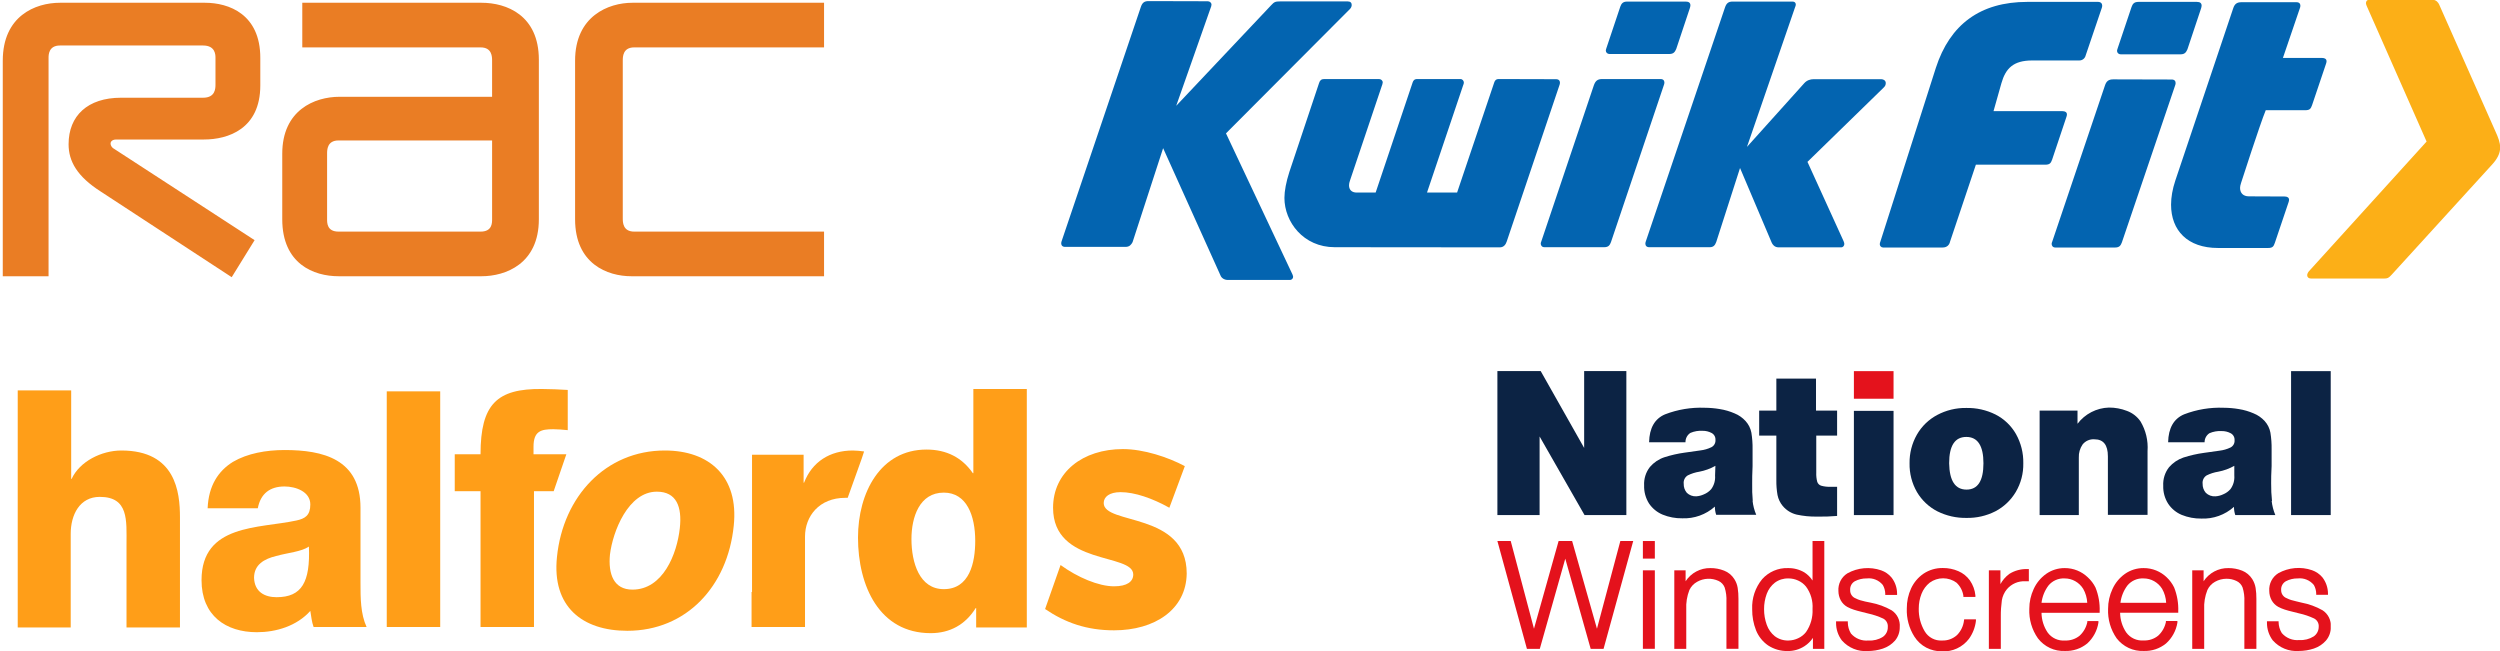 <svg width="384" height="100" viewBox="0 0 384 100" fill="none" xmlns="http://www.w3.org/2000/svg">
<g clip-path="url(#clip0)">
<path d="M290.849 57.01H284.758V61.247H290.849V57.01Z" fill="#E4121C"/>
<path d="M243.326 57V68.802L236.653 57H230V79.117H236.482V67.042L243.386 79.117H249.808V57H243.326Z" fill="#0C2344"/>
<path d="M263.435 73.039C263.496 73.786 263.285 74.53 262.843 75.132C262.53 75.489 262.138 75.766 261.699 75.941C261.332 76.111 260.938 76.21 260.535 76.235C260.272 76.248 260.01 76.207 259.763 76.115C259.516 76.023 259.291 75.881 259.1 75.699C258.771 75.311 258.599 74.813 258.618 74.303C258.588 74.051 258.631 73.796 258.741 73.568C258.852 73.341 259.025 73.15 259.241 73.019C259.801 72.741 260.4 72.55 261.017 72.453C261.882 72.289 262.716 71.985 263.485 71.552L263.435 73.039ZM269.225 76.953C269.142 76.052 269.112 75.147 269.135 74.243C269.135 73.626 269.135 72.736 269.195 71.583C269.195 71.3 269.195 70.865 269.195 70.288C269.195 69.712 269.195 69.277 269.195 69.004C269.209 68.154 269.148 67.305 269.014 66.466C268.889 65.801 268.583 65.185 268.131 64.686C267.66 64.163 267.076 63.755 266.425 63.492C265.703 63.179 264.944 62.959 264.167 62.835C263.405 62.705 262.633 62.637 261.86 62.633C259.776 62.549 257.696 62.893 255.749 63.644C254.163 64.318 253.347 65.748 253.3 67.932H258.889C258.882 67.648 258.947 67.366 259.079 67.115C259.211 66.863 259.405 66.65 259.642 66.496C260.237 66.242 260.883 66.131 261.528 66.172C261.999 66.167 262.465 66.278 262.883 66.496C263.078 66.595 263.24 66.749 263.349 66.939C263.458 67.13 263.508 67.349 263.495 67.568C263.514 67.796 263.465 68.025 263.354 68.225C263.243 68.425 263.076 68.587 262.873 68.691C262.336 68.95 261.759 69.118 261.167 69.186L258.799 69.52C257.727 69.666 256.669 69.906 255.638 70.238C254.783 70.525 254.021 71.038 253.431 71.724C252.8 72.531 252.482 73.541 252.537 74.566C252.506 75.545 252.769 76.51 253.29 77.337C253.806 78.099 254.532 78.693 255.377 79.046C256.333 79.435 257.357 79.628 258.388 79.612C260.228 79.688 262.026 79.043 263.405 77.812C263.403 78.242 263.471 78.669 263.606 79.076H269.757C269.463 78.387 269.274 77.658 269.195 76.912" fill="#0C2344"/>
<path d="M278.938 63.068V58.153H272.847V63.068H270.208V66.911H272.847V73.777C272.837 74.536 272.897 75.295 273.028 76.043C273.152 76.661 273.428 77.238 273.831 77.721C274.387 78.384 275.14 78.848 275.978 79.046C276.99 79.264 278.024 79.366 279.059 79.35C280.1 79.371 281.142 79.338 282.179 79.248V74.768H281.959H281.176C280.692 74.792 280.208 74.737 279.741 74.606C279.599 74.564 279.469 74.487 279.363 74.384C279.256 74.28 279.176 74.151 279.129 74.01C279.008 73.552 278.958 73.078 278.978 72.604V66.911H282.179V63.068H278.938Z" fill="#0C2344"/>
<path d="M290.849 63.108H284.758V79.117H290.849V63.108Z" fill="#0C2344"/>
<path d="M304.657 71.158C304.657 73.855 303.79 75.203 302.058 75.203C300.325 75.203 299.435 73.855 299.389 71.158C299.389 68.461 300.268 67.113 302.028 67.113C303.774 67.113 304.657 68.478 304.657 71.158ZM310.778 71.158C310.81 69.587 310.421 68.036 309.654 66.668C308.921 65.385 307.833 64.345 306.523 63.675C305.118 62.973 303.565 62.626 301.998 62.663C300.453 62.641 298.928 63.01 297.562 63.735C296.254 64.426 295.168 65.478 294.431 66.769C293.673 68.104 293.284 69.62 293.308 71.158C293.278 72.708 293.67 74.236 294.442 75.577C295.189 76.845 296.278 77.873 297.582 78.54C298.972 79.234 300.507 79.58 302.058 79.552C303.592 79.582 305.111 79.235 306.483 78.54C307.784 77.863 308.871 76.833 309.624 75.567C310.411 74.236 310.811 72.708 310.778 71.158" fill="#0C2344"/>
<path d="M313.286 63.068V79.117H319.307V70.288C319.276 69.568 319.481 68.858 319.889 68.266C320.106 67.996 320.384 67.783 320.701 67.646C321.017 67.508 321.362 67.45 321.705 67.477C323.09 67.477 323.772 68.347 323.772 70.096V79.087H329.863V69.277C329.976 67.684 329.598 66.094 328.78 64.726C328.271 63.988 327.549 63.427 326.712 63.118C325.82 62.769 324.87 62.594 323.913 62.602C322.979 62.632 322.063 62.871 321.232 63.301C320.4 63.731 319.674 64.342 319.106 65.09V63.068H313.286Z" fill="#0C2344"/>
<path d="M343.189 73.039C343.25 73.786 343.039 74.53 342.597 75.132C342.284 75.489 341.892 75.766 341.453 75.941C341.09 76.111 340.699 76.21 340.299 76.235C340.028 76.256 339.756 76.219 339.5 76.127C339.244 76.034 339.01 75.889 338.814 75.699C338.481 75.313 338.305 74.814 338.322 74.303C338.292 74.051 338.335 73.796 338.445 73.568C338.556 73.341 338.729 73.15 338.945 73.019C339.505 72.741 340.104 72.55 340.721 72.453C341.586 72.289 342.42 71.985 343.189 71.552V73.039ZM348.979 76.953C348.883 76.053 348.839 75.148 348.849 74.243C348.849 73.626 348.849 72.736 348.919 71.583C348.919 71.3 348.919 70.865 348.919 70.288C348.919 69.712 348.919 69.277 348.919 69.004C348.933 68.154 348.872 67.305 348.738 66.466C348.616 65.802 348.314 65.186 347.865 64.686C347.391 64.162 346.804 63.754 346.149 63.492C345.427 63.179 344.668 62.959 343.892 62.835C343.129 62.704 342.357 62.637 341.584 62.633C339.5 62.549 337.42 62.893 335.473 63.644C333.887 64.318 333.071 65.748 333.024 67.932H338.623C338.621 67.654 338.689 67.38 338.821 67.136C338.952 66.892 339.143 66.686 339.376 66.537C339.972 66.284 340.617 66.173 341.262 66.213C341.734 66.207 342.199 66.318 342.617 66.537C342.812 66.635 342.974 66.789 343.083 66.98C343.192 67.17 343.243 67.389 343.229 67.608C343.249 67.836 343.201 68.063 343.092 68.263C342.983 68.463 342.818 68.626 342.617 68.731C342.076 68.991 341.496 69.158 340.901 69.227L338.533 69.56C337.461 69.707 336.403 69.947 335.372 70.278C334.519 70.569 333.758 71.082 333.165 71.765C332.534 72.571 332.216 73.581 332.272 74.606C332.239 75.587 332.505 76.554 333.034 77.377C333.544 78.141 334.267 78.736 335.111 79.087C336.068 79.475 337.091 79.667 338.122 79.653C339.962 79.73 341.761 79.085 343.139 77.853C343.137 78.282 343.205 78.709 343.34 79.117H349.491C349.202 78.426 349.013 77.698 348.929 76.953" fill="#0C2344"/>
<path d="M358 79.117V66.82V57.87V57.01H351.909V66.82V79.117H358Z" fill="#0C2344"/>
<path d="M278.406 89.169C278.083 88.671 277.659 88.247 277.162 87.925C276.39 87.47 275.508 87.239 274.613 87.258C273.873 87.236 273.137 87.376 272.456 87.67C271.775 87.963 271.166 88.402 270.67 88.957C269.606 90.251 269.059 91.899 269.135 93.578C269.121 94.686 269.322 95.785 269.727 96.814C270.105 97.757 270.751 98.566 271.583 99.14C272.479 99.722 273.527 100.022 274.593 100C275.507 100.009 276.403 99.749 277.172 99.252C277.686 98.921 278.126 98.487 278.467 97.977V99.666H280.213V83.101H278.406V89.169ZM274.734 98.382C273.974 98.413 273.227 98.181 272.616 97.725C272.044 97.269 271.612 96.659 271.372 95.965C271.095 95.197 270.956 94.385 270.961 93.568C270.956 92.764 271.095 91.966 271.372 91.212C271.623 90.532 272.057 89.936 272.627 89.493C273.228 89.05 273.959 88.823 274.704 88.846C275.224 88.843 275.738 88.957 276.209 89.179C276.673 89.388 277.082 89.703 277.403 90.1C278.136 91.091 278.492 92.314 278.406 93.548C278.471 94.807 278.118 96.052 277.403 97.088C277.08 97.498 276.664 97.824 276.189 98.038C275.733 98.255 275.237 98.373 274.734 98.382V98.382Z" fill="#E4121C"/>
<path d="M290.548 93.74C289.549 93.174 288.464 92.778 287.337 92.567L286.494 92.395C286.213 92.334 285.952 92.264 285.722 92.193C285.482 92.12 285.251 92.026 285.029 91.91C284.774 91.816 284.555 91.643 284.404 91.416C284.252 91.189 284.176 90.919 284.186 90.646C284.163 90.373 284.217 90.1 284.343 89.858C284.47 89.615 284.663 89.415 284.899 89.28C285.465 88.983 286.096 88.834 286.735 88.846C287.198 88.792 287.666 88.857 288.097 89.034C288.529 89.21 288.909 89.493 289.203 89.857C289.433 90.257 289.561 90.709 289.575 91.171V91.384H291.391V91.161C291.387 90.264 291.083 89.395 290.528 88.694C290.107 88.193 289.559 87.815 288.943 87.602C288.093 87.311 287.193 87.203 286.3 87.283C285.407 87.363 284.54 87.63 283.755 88.067C283.301 88.351 282.934 88.755 282.692 89.234C282.449 89.713 282.342 90.251 282.38 90.787C282.383 91.285 282.507 91.775 282.741 92.213C282.975 92.638 283.323 92.989 283.745 93.224C284.066 93.397 284.401 93.539 284.748 93.649C285.099 93.76 285.511 93.882 285.952 93.983L286.956 94.236C287.751 94.411 288.524 94.672 289.264 95.014C289.497 95.136 289.688 95.326 289.813 95.558C289.938 95.791 289.992 96.056 289.966 96.319C289.974 96.614 289.908 96.907 289.775 97.17C289.642 97.433 289.445 97.659 289.203 97.826C288.544 98.241 287.772 98.435 286.996 98.382C286.495 98.433 285.99 98.362 285.522 98.175C285.054 97.989 284.637 97.692 284.307 97.31C283.998 96.805 283.832 96.224 283.825 95.631V95.439H282.019V95.651C282.008 96.633 282.322 97.591 282.912 98.372C283.411 98.937 284.033 99.378 284.729 99.66C285.426 99.943 286.177 100.059 286.926 100C287.7 99.995 288.468 99.869 289.203 99.626C289.921 99.388 290.564 98.966 291.07 98.402C291.559 97.818 291.82 97.073 291.802 96.309C291.844 95.806 291.749 95.302 291.528 94.849C291.307 94.397 290.969 94.013 290.548 93.74V93.74Z" fill="#E4121C"/>
<path d="M266.385 88.936C266.016 88.352 265.471 87.901 264.83 87.652C264.152 87.384 263.43 87.25 262.702 87.258C261.953 87.247 261.212 87.426 260.549 87.78C259.886 88.133 259.322 88.649 258.909 89.28V87.602H257.173V99.666H259.01V93.599C258.957 92.584 259.121 91.57 259.491 90.625C259.746 90.087 260.164 89.644 260.685 89.361C261.183 89.08 261.74 88.922 262.311 88.899C262.881 88.876 263.448 88.99 263.967 89.23C264.399 89.432 264.737 89.794 264.91 90.241C265.126 90.937 265.218 91.667 265.181 92.395V99.656H267.027V91.97C267.033 91.408 266.993 90.847 266.907 90.292C266.83 89.808 266.652 89.346 266.385 88.936Z" fill="#E4121C"/>
<path d="M245.293 96.572L241.479 83.101H239.402L235.619 96.572L232.047 83.101H230L234.536 99.666H236.512L240.426 85.812L244.329 99.666H246.306L250.862 83.101H248.885L245.293 96.572Z" fill="#E4121C"/>
<path d="M254.183 87.602H252.347V99.656H254.183V87.602Z" fill="#E4121C"/>
<path d="M254.183 83.101H252.347V85.802H254.183V83.101Z" fill="#E4121C"/>
<path d="M345.939 88.936C345.57 88.356 345.029 87.906 344.393 87.652C343.716 87.385 342.994 87.251 342.266 87.258C341.516 87.247 340.775 87.426 340.113 87.78C339.45 88.133 338.886 88.649 338.473 89.28V87.602H336.727V99.666H338.563V93.599C338.513 92.583 338.681 91.569 339.055 90.625C339.303 90.089 339.714 89.646 340.229 89.361C340.762 89.059 341.363 88.899 341.975 88.896C342.505 88.888 343.03 89.002 343.51 89.23C343.947 89.428 344.29 89.791 344.463 90.241C344.68 90.941 344.772 91.673 344.734 92.405V99.666H346.581V91.97C346.587 91.408 346.546 90.847 346.46 90.292C346.379 89.809 346.201 89.348 345.939 88.936V88.936Z" fill="#E4121C"/>
<path d="M301.676 95.257C301.588 96.12 301.209 96.927 300.603 97.543C299.976 98.116 299.15 98.417 298.305 98.382C297.771 98.418 297.238 98.303 296.765 98.051C296.292 97.799 295.897 97.42 295.626 96.956C295.005 95.902 294.692 94.692 294.722 93.467C294.719 92.695 294.862 91.93 295.144 91.212C295.407 90.536 295.843 89.943 296.408 89.493C297.006 89.059 297.724 88.826 298.46 88.826C299.197 88.826 299.915 89.059 300.512 89.493C301.085 90.025 301.46 90.739 301.576 91.515V91.687H303.422V91.455C303.341 90.629 303.05 89.839 302.58 89.159C302.131 88.53 301.52 88.037 300.813 87.733C300.057 87.403 299.24 87.237 298.415 87.248C297.369 87.23 296.341 87.529 295.465 88.107C294.635 88.674 293.973 89.457 293.548 90.373C293.104 91.339 292.878 92.392 292.886 93.457C292.825 94.986 293.231 96.497 294.05 97.785C294.502 98.499 295.132 99.082 295.876 99.474C296.622 99.858 297.448 100.055 298.285 100.051C299.078 100.091 299.869 99.937 300.591 99.602C301.312 99.268 301.943 98.762 302.429 98.129C303.016 97.317 303.386 96.366 303.503 95.368V95.126H301.696L301.676 95.257Z" fill="#E4121C"/>
<path d="M356.746 93.74C355.747 93.173 354.662 92.776 353.535 92.567L352.702 92.365C352.421 92.304 352.15 92.233 351.919 92.162C351.681 92.087 351.45 91.992 351.227 91.879C350.977 91.786 350.763 91.617 350.612 91.397C350.461 91.176 350.382 90.914 350.384 90.646C350.362 90.372 350.419 90.098 350.547 89.856C350.675 89.615 350.869 89.415 351.106 89.28C351.669 88.983 352.297 88.834 352.933 88.846C353.397 88.793 353.866 88.858 354.299 89.035C354.732 89.212 355.114 89.494 355.411 89.857C355.637 90.258 355.761 90.71 355.772 91.171V91.364H357.579V91.141C357.565 90.246 357.262 89.38 356.716 88.674C356.29 88.172 355.739 87.795 355.12 87.581C354.273 87.291 353.374 87.182 352.482 87.262C351.591 87.343 350.726 87.61 349.942 88.047C349.488 88.33 349.119 88.734 348.875 89.213C348.631 89.692 348.521 90.23 348.558 90.767C348.56 91.265 348.684 91.755 348.919 92.193C349.154 92.617 349.501 92.967 349.922 93.204C350.244 93.375 350.579 93.517 350.926 93.629C351.287 93.74 351.688 93.862 352.14 93.963L353.143 94.215C353.935 94.389 354.706 94.65 355.441 94.994C355.677 95.114 355.871 95.302 355.998 95.535C356.126 95.768 356.18 96.034 356.154 96.299C356.152 96.586 356.081 96.869 355.946 97.123C355.812 97.377 355.618 97.594 355.381 97.755C354.721 98.167 353.949 98.362 353.173 98.311C352.673 98.362 352.167 98.291 351.7 98.105C351.232 97.918 350.815 97.621 350.484 97.239C350.172 96.735 350.002 96.155 349.992 95.56V95.429H348.206V95.641C348.195 96.623 348.51 97.58 349.099 98.362C349.6 98.925 350.222 99.365 350.918 99.648C351.614 99.93 352.365 100.047 353.113 99.99C353.894 99.987 354.669 99.861 355.411 99.616C356.126 99.38 356.767 98.958 357.267 98.392C357.765 97.811 358.029 97.065 358.01 96.299C358.049 95.797 357.952 95.294 357.729 94.843C357.506 94.393 357.166 94.011 356.746 93.74V93.74Z" fill="#E4121C"/>
<path d="M332.813 88.684C331.86 87.764 330.591 87.253 329.271 87.258C328.243 87.245 327.236 87.556 326.391 88.148C325.559 88.738 324.898 89.541 324.475 90.474C324.03 91.422 323.801 92.459 323.802 93.507C323.732 95.126 324.194 96.722 325.117 98.048C325.607 98.681 326.239 99.187 326.961 99.525C327.684 99.862 328.476 100.022 329.271 99.99C330.516 100.035 331.734 99.625 332.703 98.837C333.63 98.004 334.246 96.876 334.449 95.641V95.388H332.683V95.55C332.514 96.358 332.096 97.091 331.489 97.644C330.859 98.151 330.067 98.41 329.261 98.372C328.75 98.414 328.236 98.324 327.769 98.11C327.302 97.895 326.897 97.564 326.592 97.148C325.988 96.252 325.66 95.197 325.649 94.114H334.579V93.902C334.625 92.647 334.409 91.397 333.947 90.231C333.664 89.651 333.28 89.127 332.813 88.684V88.684ZM329.251 88.846C329.82 88.842 330.381 88.989 330.877 89.27C331.376 89.551 331.798 89.954 332.101 90.443C332.473 91.099 332.686 91.833 332.723 92.587H325.699C325.817 91.621 326.188 90.703 326.773 89.928C327.074 89.565 327.454 89.278 327.885 89.091C328.315 88.903 328.783 88.819 329.251 88.846V88.846Z" fill="#E4121C"/>
<path d="M320.692 88.684C319.739 87.764 318.469 87.253 317.15 87.258C316.128 87.249 315.129 87.56 314.29 88.148C313.458 88.738 312.797 89.541 312.373 90.474C311.929 91.422 311.699 92.459 311.701 93.507C311.629 95.127 312.095 96.725 313.025 98.048C313.511 98.683 314.141 99.191 314.862 99.529C315.584 99.867 316.375 100.025 317.17 99.99C318.414 100.035 319.633 99.625 320.601 98.837C321.515 98.002 322.12 96.879 322.317 95.651V95.399H320.611V95.56C320.443 96.368 320.025 97.101 319.417 97.654C318.786 98.159 317.995 98.418 317.19 98.382C316.678 98.424 316.164 98.334 315.697 98.12C315.23 97.906 314.825 97.575 314.521 97.158C313.917 96.263 313.589 95.207 313.577 94.124H322.508V93.912C322.555 92.656 322.336 91.405 321.866 90.241C321.573 89.654 321.175 89.126 320.692 88.684V88.684ZM317.13 88.846C317.699 88.842 318.259 88.989 318.755 89.27C319.255 89.551 319.676 89.954 319.979 90.443C320.351 91.099 320.564 91.833 320.601 92.587H313.577C313.696 91.621 314.066 90.703 314.651 89.928C314.952 89.565 315.333 89.278 315.763 89.091C316.193 88.903 316.661 88.819 317.13 88.846V88.846Z" fill="#E4121C"/>
<path d="M308.62 88.158C308.064 88.574 307.603 89.105 307.266 89.715V87.602H305.489V99.666H307.326V94.681C307.318 93.849 307.372 93.017 307.486 92.193C307.593 91.566 307.863 90.98 308.269 90.494C308.614 90.091 309.045 89.772 309.53 89.562C310.015 89.352 310.541 89.255 311.069 89.28H311.631V87.409H311.42C310.434 87.372 309.459 87.633 308.62 88.158V88.158Z" fill="#E4121C"/>
</g>
<path fill-rule="evenodd" clip-rule="evenodd" d="M39.983 13.114V8.886C39.983 2.175 35.151 0.424 31.487 0.424H9.216C5.408 0.424 0.426 2.465 0.426 9.321V42.431H7.458V8.886C7.458 8.447 7.458 6.988 9.216 6.988H31.193C33.098 6.988 33.098 8.448 33.098 8.886V12.969C33.098 13.551 33.098 15.01 31.193 15.01H18.594C13.467 15.01 10.535 17.781 10.535 22.155C10.535 24.783 11.853 27.117 15.517 29.45L35.59 42.576L39.106 36.888L17.569 22.888C17.274 22.74 16.983 22.45 16.983 22.011C16.983 21.866 17.128 21.427 17.863 21.427C21.231 21.427 27.677 21.427 31.339 21.427C35.005 21.427 39.983 19.823 39.983 13.114V13.114ZM82.768 33.681V9.176C82.768 2.32 77.784 0.425 73.974 0.425H46.431V7.28H73.826C75.585 7.28 75.585 8.739 75.585 9.321V14.866H52.144C48.333 14.866 43.354 16.908 43.354 23.615V33.68C43.354 40.536 48.19 42.43 51.999 42.43H73.974C77.635 42.431 82.768 40.536 82.768 33.681ZM126.574 42.431V35.575H97.417C95.658 35.575 95.658 34.118 95.658 33.535V9.321C95.658 8.738 95.658 7.28 97.417 7.28H126.574V0.425H97.126C93.462 0.425 88.333 2.465 88.333 9.321V33.681C88.333 40.536 93.317 42.431 96.976 42.431H126.574ZM75.586 33.681C75.586 34.264 75.586 35.575 73.827 35.575H51.999C50.241 35.575 50.241 34.263 50.241 33.681V23.615C50.241 23.032 50.241 21.573 51.999 21.573H75.587V33.681H75.586Z" fill="#EA7D24"/>
<g clip-path="url(#clip1)">
<path d="M2.722 59.967H10.933V73.558H11.005C12.229 70.869 15.614 69.197 18.639 69.197C26.994 69.197 27.642 75.594 27.642 79.446V96.381H19.432V83.589C19.432 79.954 19.792 76.32 15.326 76.32C12.229 76.32 10.861 79.082 10.861 81.99V96.381H2.722V59.967Z" fill="#FF9E18"/>
<path d="M31.892 78.065C32.036 74.576 33.548 72.323 35.781 70.942C38.014 69.633 40.895 69.125 43.704 69.125C49.61 69.125 55.372 70.506 55.372 77.992V89.549C55.372 91.802 55.372 94.273 56.308 96.308H48.169C47.881 95.508 47.809 94.709 47.665 93.837C45.576 96.163 42.407 97.108 39.454 97.108C34.701 97.108 30.956 94.564 30.956 89.112C30.956 80.463 39.815 81.19 45.504 79.954C46.873 79.664 47.665 79.155 47.665 77.483C47.665 75.521 45.432 74.721 43.704 74.721C41.471 74.721 40.031 75.811 39.598 78.065H31.892ZM42.479 91.729C46.369 91.729 47.665 89.403 47.449 83.952C46.297 84.751 44.208 84.897 42.407 85.406C40.607 85.842 39.022 86.714 39.022 88.749C39.094 90.93 40.679 91.729 42.479 91.729" fill="#FF9E18"/>
<path d="M67.616 60.112H59.405V96.308H67.616V60.112Z" fill="#FF9E18"/>
<path d="M102.115 69.197C108.957 69.197 113.495 73.195 112.703 80.754C111.766 90.057 105.428 96.889 96.353 96.889C89.439 96.889 84.757 93.183 85.55 85.551C86.486 76.248 93.04 69.197 102.115 69.197V69.197ZM97.145 90.566C101.827 90.566 103.988 85.115 104.42 81.117C104.78 77.847 103.916 75.521 100.891 75.521C96.497 75.521 94.121 81.626 93.688 85.188C93.4 88.168 94.264 90.566 97.145 90.566Z" fill="#FF9E18"/>
<path d="M86.99 69.779H81.948V68.616C81.948 66.217 83.101 65.927 84.974 65.927C85.694 65.927 86.414 65.999 87.206 66.072V59.894C85.91 59.821 84.541 59.749 83.245 59.749C76.331 59.676 73.81 62.075 73.81 69.779H69.849V75.448H73.81V96.308H82.02V75.448H85.046L86.99 69.779Z" fill="#FF9E18"/>
<path d="M115.512 90.93V69.852H123.434V74.14H123.506C124.731 70.942 127.468 69.197 130.997 69.197C131.573 69.197 132.149 69.27 132.725 69.343L132.365 70.433L130.205 76.466C130.06 76.466 129.916 76.466 129.844 76.466C125.811 76.466 123.65 79.3 123.65 82.426V96.308H115.44V90.93H115.512Z" fill="#FF9E18"/>
<path d="M157.718 96.381H149.939V93.401H149.867C148.283 95.945 145.906 97.253 142.953 97.253C135.102 97.253 131.789 90.057 131.789 82.571C131.789 75.666 135.246 69.052 142.305 69.052C145.402 69.052 147.778 70.288 149.435 72.686H149.507V59.749H157.718V96.381ZM140 82.789C140 86.423 141.224 90.493 144.969 90.493C148.931 90.493 149.795 86.423 149.795 83.08C149.795 79.228 148.499 75.666 144.969 75.666C141.224 75.666 140 79.446 140 82.789" fill="#FF9E18"/>
<path d="M171.114 96.817C166.937 96.817 163.624 95.654 160.527 93.546L162.903 86.787C165.496 88.676 168.737 90.057 171.114 90.057C173.131 90.057 174.067 89.331 174.067 88.24C174.067 84.897 161.751 86.932 161.751 77.992C161.751 72.541 166.289 68.979 172.483 68.979C175.652 68.979 179.397 70.215 181.99 71.596L179.613 77.992C177.02 76.538 174.283 75.594 172.122 75.594C170.394 75.594 169.53 76.32 169.53 77.265C169.53 80.681 182.278 78.573 182.278 88.095C182.206 93.619 177.38 96.817 171.114 96.817Z" fill="#FF9E18"/>
</g>
<g clip-path="url(#clip2)">
<path d="M372.724 21.742L354.648 41.67C354.503 41.839 354.382 42.081 354.382 42.275C354.382 42.565 354.599 42.782 354.962 42.782H366.214C366.723 42.782 366.892 42.71 367.376 42.178L382.79 25.273C383.564 24.426 384.024 23.58 384.024 22.661C384.024 21.887 383.71 21.089 383.347 20.291L374.635 0.653C374.514 0.411 374.224 -0.048 373.546 -0.048H363.916C363.577 -0.048 363.408 0.218 363.408 0.484C363.408 0.605 363.456 0.726 363.529 0.919L372.724 21.742Z" fill="#FCAF17"/>
<path d="M288.975 12.165H278.545C278.11 12.165 277.553 12.31 277.142 12.769L268.334 22.564L275.714 1.137C275.787 0.967 275.835 0.822 275.835 0.701C275.835 0.387 275.617 0.242 275.327 0.242H266.132C265.478 0.242 265.164 0.508 264.946 1.185L252.823 37.002C252.774 37.123 252.726 37.292 252.726 37.413C252.726 37.728 252.92 37.97 253.307 37.97H262.623C263.155 37.97 263.422 37.704 263.615 37.172L267.269 25.805L272.133 37.268C272.254 37.534 272.544 37.994 273.198 37.994H282.78C283.119 37.994 283.288 37.728 283.288 37.462C283.288 37.341 283.24 37.22 283.167 37.026L277.626 24.862L289.313 13.471C289.604 13.205 289.652 12.987 289.652 12.745C289.652 12.383 289.313 12.165 288.975 12.165Z" fill="#0364B0"/>
<path d="M288.829 37.099C288.781 37.22 288.733 37.365 288.733 37.51C288.733 37.776 288.95 38.018 289.241 38.018H298.388C299.089 38.018 299.428 37.583 299.525 37.123L303.493 25.297H314.14C314.842 25.297 315.012 25.055 315.205 24.523L317.407 17.945C317.456 17.8 317.48 17.679 317.48 17.582C317.48 17.244 317.214 17.074 316.802 17.074H306.204L307.413 12.794C308.067 10.496 309.253 9.287 312.156 9.287H319.391C319.9 9.287 320.263 8.924 320.359 8.513L322.852 1.161C322.876 1.064 322.9 0.967 322.9 0.871C322.9 0.556 322.707 0.29 322.247 0.29H311.406C304.147 0.29 299.501 3.773 297.347 10.424L288.829 37.099Z" fill="#0364B0"/>
<path d="M325.272 7.425C325.223 7.594 325.175 7.691 325.175 7.812C325.175 8.102 325.417 8.344 325.731 8.344H334.927C335.628 8.344 335.798 7.981 335.991 7.57L338.072 1.33C338.121 1.161 338.169 1.016 338.169 0.871C338.169 0.484 337.927 0.29 337.443 0.29H328.466C327.764 0.29 327.57 0.629 327.401 1.088L325.272 7.425Z" fill="#0364B0"/>
<path d="M324.594 12.189C323.868 12.189 323.529 12.479 323.312 13.156L315.229 37.099C315.157 37.268 315.133 37.365 315.133 37.462C315.133 37.728 315.302 38.018 315.689 38.018H324.884C325.586 38.018 325.755 37.655 325.925 37.22L334.08 13.181C334.128 13.035 334.176 12.915 334.176 12.769C334.176 12.455 334.007 12.213 333.571 12.213L324.594 12.189Z" fill="#0364B0"/>
<path d="M345.428 30.158C344.557 30.158 344.073 29.65 344.073 28.852C344.073 28.683 344.122 28.417 344.219 28.127C344.219 28.127 347.146 19.033 348.018 16.929H354.091C354.793 16.929 354.938 16.687 355.132 16.155L357.285 9.771C357.334 9.625 357.358 9.504 357.358 9.408C357.358 9.069 357.092 8.9 356.681 8.9H350.655L353.244 1.306C353.293 1.161 353.341 1.04 353.341 0.895C353.341 0.58 353.172 0.339 352.736 0.339H344.291C343.565 0.339 343.226 0.629 343.009 1.306L334.128 27.74C333.692 29.046 333.475 30.303 333.475 31.44C333.475 35.382 335.991 38.09 340.686 38.09H348.381C349.082 38.09 349.228 37.849 349.421 37.292L351.526 31.053C351.575 30.932 351.599 30.787 351.599 30.69C351.599 30.352 351.333 30.182 350.921 30.182L345.428 30.158Z" fill="#0364B0"/>
<path d="M246.749 7.376C246.701 7.546 246.652 7.642 246.652 7.763C246.652 8.053 246.894 8.295 247.209 8.295H256.404C257.106 8.295 257.275 7.933 257.469 7.521L259.55 1.282C259.598 1.137 259.647 0.967 259.647 0.822C259.647 0.435 259.405 0.242 258.921 0.242H249.943C249.242 0.242 249.048 0.58 248.879 1.016L246.749 7.376Z" fill="#0364B0"/>
<path d="M246.096 12.141C245.37 12.141 245.055 12.431 244.813 13.108L236.755 37.051C236.683 37.22 236.659 37.317 236.659 37.413C236.659 37.679 236.828 37.97 237.215 37.97H246.41C247.112 37.97 247.282 37.607 247.451 37.172L255.557 13.108C255.606 12.963 255.654 12.842 255.654 12.697C255.654 12.383 255.485 12.141 255.049 12.141H246.096Z" fill="#0364B0"/>
<path d="M230.222 12.141C229.762 12.141 229.617 12.383 229.52 12.649L223.809 29.578H219.188L224.729 13.132C224.802 12.963 224.85 12.794 224.85 12.697C224.85 12.407 224.632 12.141 224.318 12.141H217.687C217.228 12.141 217.082 12.383 216.986 12.649L211.299 29.578H208.395C207.597 29.578 207.21 29.118 207.21 28.465C207.21 28.247 207.258 28.006 207.355 27.74L212.243 13.205C212.267 13.156 212.388 12.818 212.388 12.673C212.388 12.358 212.122 12.141 211.807 12.141H203.386C202.951 12.141 202.733 12.358 202.612 12.745L198.039 26.434C197.555 27.933 197.288 29.336 197.288 30.4C197.288 34.076 200.192 37.97 205.008 37.97L230.367 37.994C230.996 37.994 231.287 37.534 231.432 37.099L239.514 13.132C239.562 12.987 239.611 12.866 239.611 12.721C239.611 12.407 239.441 12.165 239.006 12.165L230.222 12.141Z" fill="#0364B0"/>
<path d="M176.406 0.169C175.752 0.169 175.438 0.435 175.22 1.112L163.097 36.954C163.048 37.075 163 37.244 163 37.365C163 37.679 163.194 37.921 163.581 37.921H172.897C173.502 37.921 173.768 37.559 173.962 37.196L178.656 22.758L187.464 42.299C187.609 42.71 188.069 43 188.577 43H198.135C198.45 43 198.619 42.734 198.619 42.541C198.619 42.468 198.619 42.371 198.523 42.154L188.311 20.484L207.379 1.354C207.548 1.161 207.621 0.967 207.621 0.75C207.621 0.435 207.427 0.218 207.016 0.218H196.611C195.909 0.218 195.716 0.29 195.232 0.822L180.665 16.252L185.94 1.258C186.012 1.088 186.085 0.871 186.085 0.726C186.085 0.411 185.819 0.193 185.504 0.193L176.406 0.169Z" fill="#0364B0"/>
</g>
<defs>
<clipPath id="clip0">
<rect width="128" height="43" fill="white" transform="translate(230 57)"/>
</clipPath>
<clipPath id="clip1">
<rect width="185" height="43" fill="white" transform="translate(0 57)"/>
</clipPath>
<clipPath id="clip2">
<rect width="221" height="43" fill="white" transform="translate(163)"/>
</clipPath>
</defs>
</svg>
